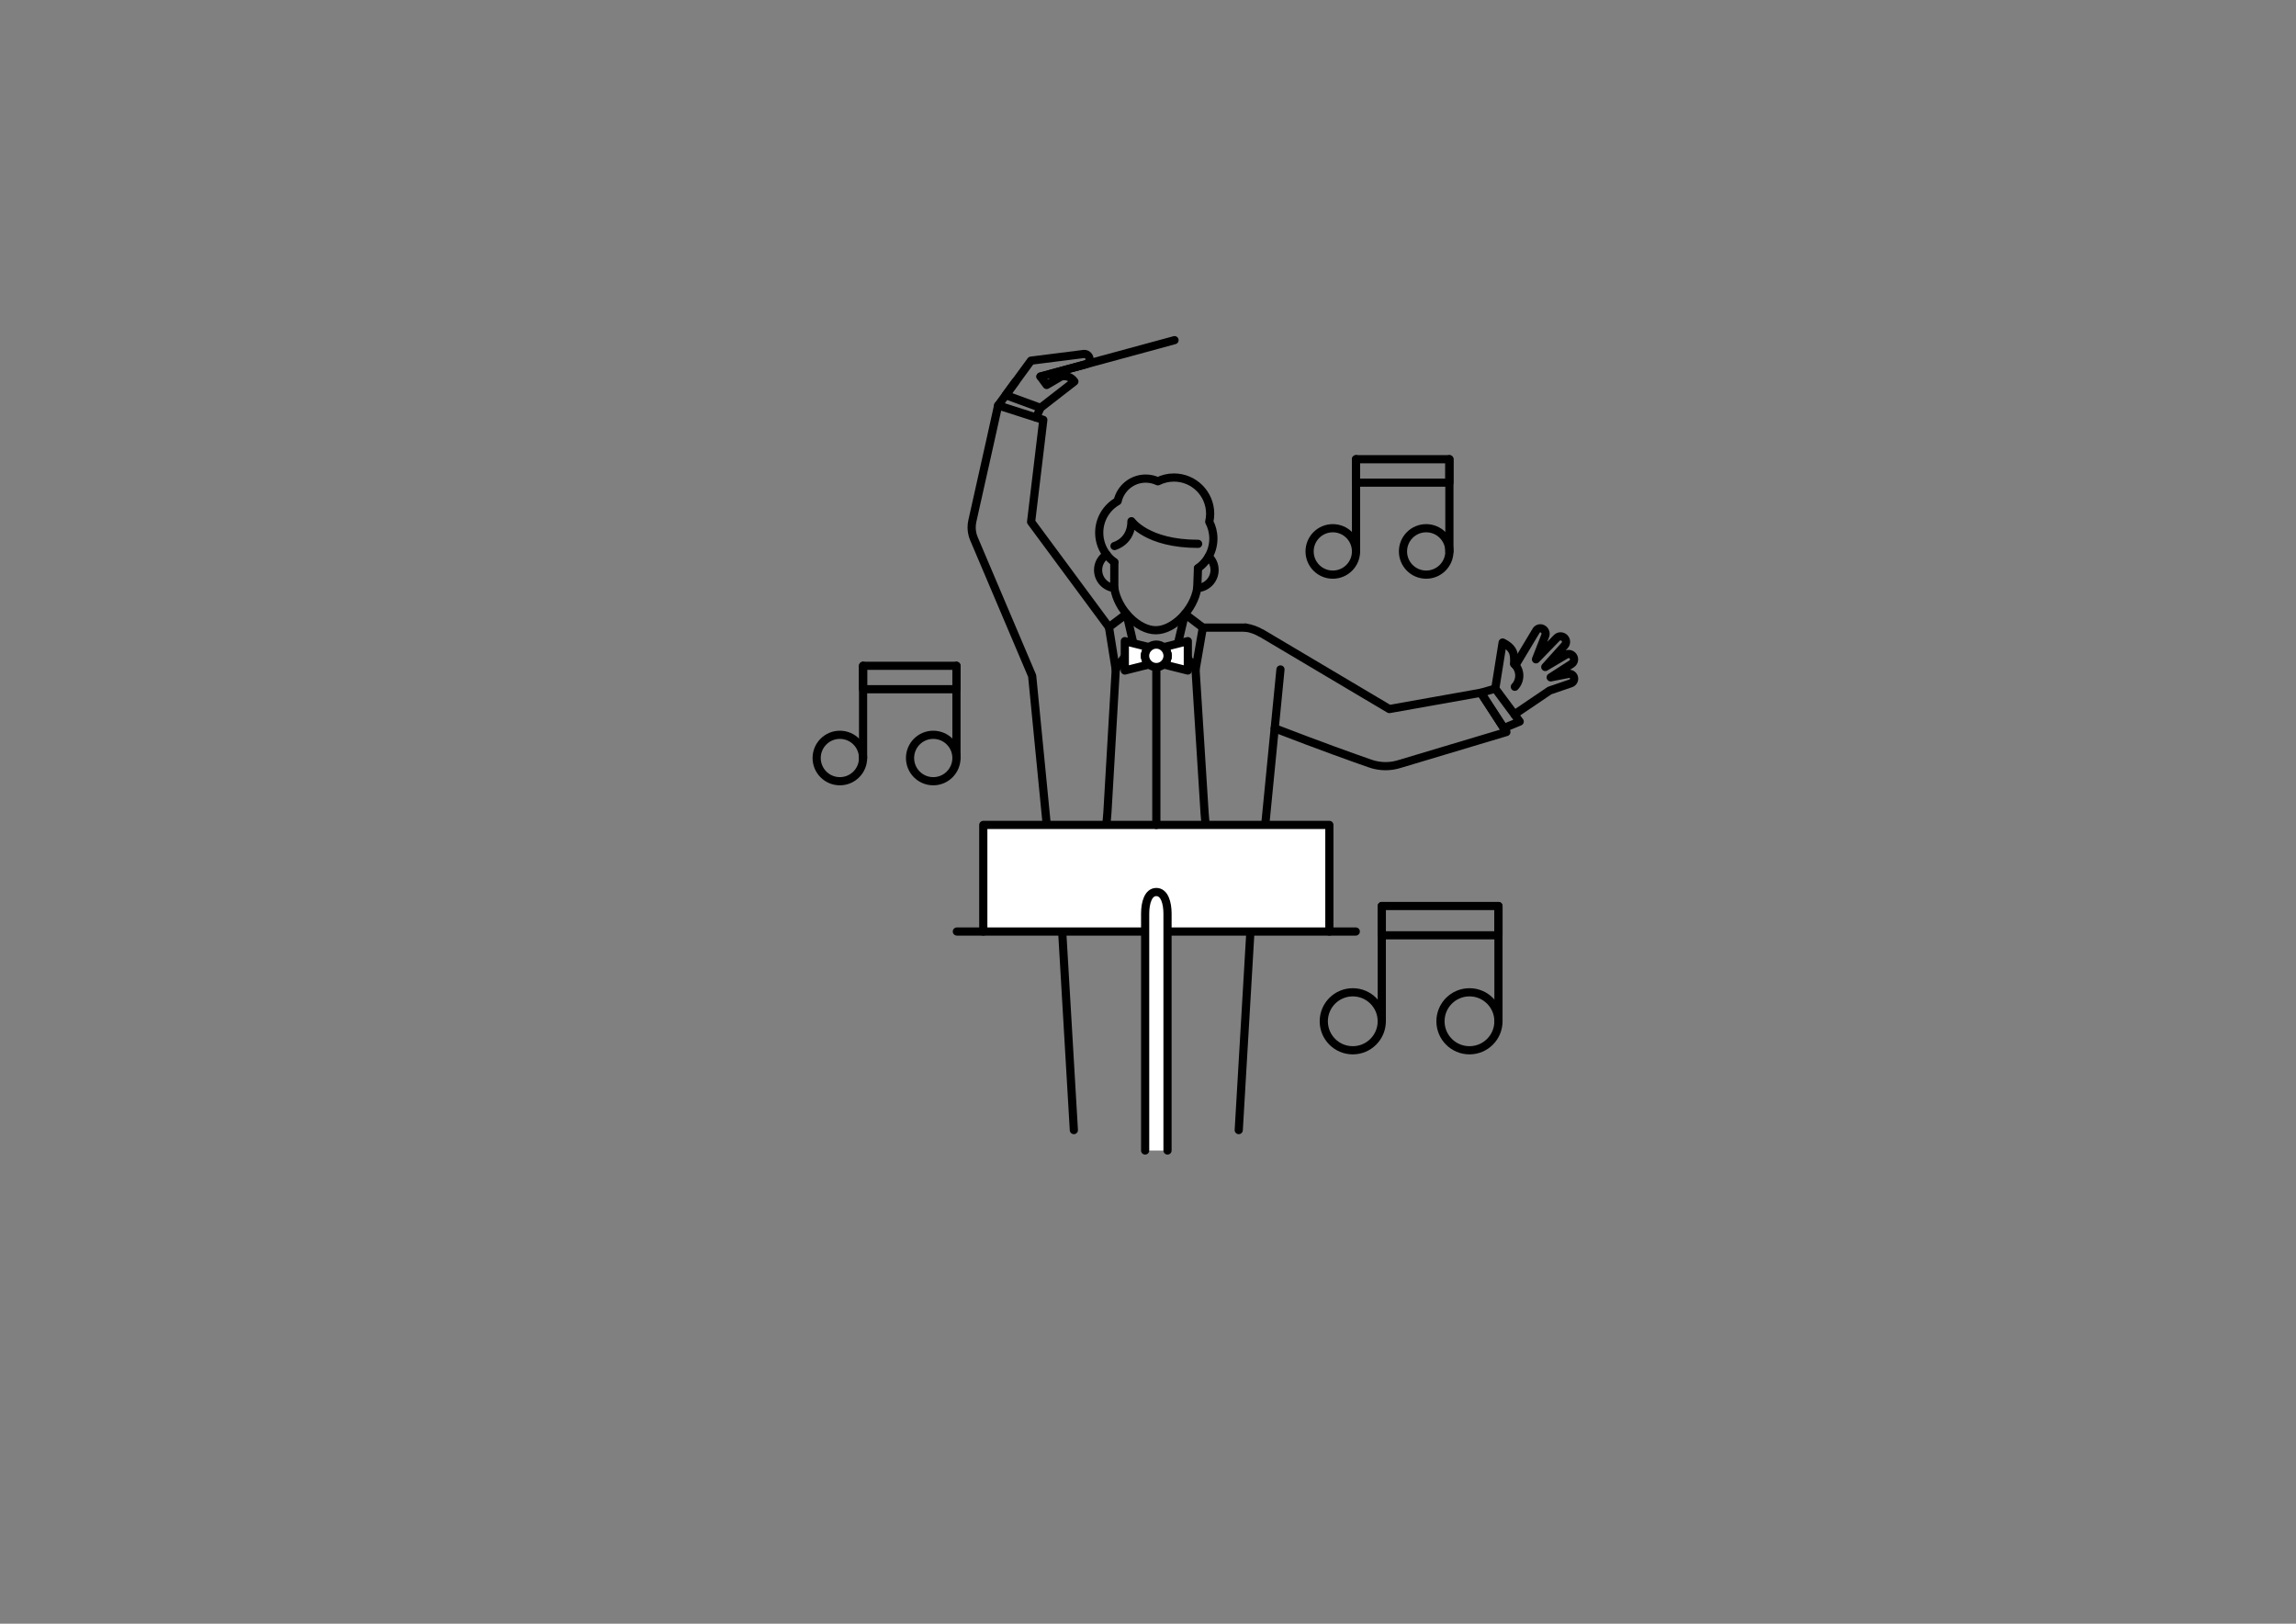 <?xml version="1.0" encoding="utf-8"?>
<!-- Generator: Adobe Illustrator 24.0.3, SVG Export Plug-In . SVG Version: 6.00 Build 0)  -->
<svg version="1.1" xmlns="http://www.w3.org/2000/svg" xmlns:xlink="http://www.w3.org/1999/xlink" x="0px" y="0px"
	 viewBox="0 0 841.89 595.28" style="enable-background:new 0 0 841.89 595.28;" xml:space="preserve">
<rect x="0" y="0" width="841.89" height="595.28" fill="#808080" stroke="none"/>
<style type="text/css">
	.st0{fill:none;stroke:#000000;stroke-width:3;stroke-linecap:round;stroke-linejoin:round;stroke-miterlimit:10;}
	.st1{fill:#FFFFFF;stroke:#000000;stroke-width:3;stroke-linecap:round;stroke-linejoin:round;stroke-miterlimit:10;}
	
		.st2{fill:none;stroke:#000000;stroke-width:3;stroke-linecap:round;stroke-linejoin:round;stroke-miterlimit:10;stroke-dasharray:4,4;}
	.st3{fill:none;stroke:#000000;stroke-miterlimit:10;}
	
		.st4{clip-path:url(#SVGID_2_);fill:none;stroke:#000000;stroke-width:3;stroke-linecap:round;stroke-linejoin:round;stroke-miterlimit:10;}
	.st5{clip-path:url(#SVGID_2_);}
	.st6{fill:none;stroke:#000000;stroke-width:3;stroke-linejoin:round;stroke-miterlimit:10;}
	.st7{fill:#FFFFFF;stroke:#000000;stroke-width:2;stroke-linecap:round;stroke-linejoin:round;stroke-miterlimit:10;}
	.st8{fill:none;stroke:#000000;stroke-width:2;stroke-linecap:round;stroke-linejoin:round;stroke-miterlimit:10;}
	.st9{fill:none;stroke:#232220;stroke-width:3;stroke-linecap:round;stroke-linejoin:round;stroke-miterlimit:10;}
	.st10{fill:#FFFFFF;stroke:#232220;stroke-width:3;stroke-linecap:round;stroke-linejoin:round;stroke-miterlimit:10;}
	.st11{fill:#FFFFFF;}
	.st12{fill:none;stroke:#000000;stroke-width:3;stroke-linecap:round;stroke-miterlimit:10;}
	.st13{fill:none;}
</style>
<g id="Illustration">
</g>
<g id="Bezeichnung">
	<g>
		<path class="st0" d="M408.6,206.09c-0.93-0.67-1.78-1.46-2.51-2.35c-1.9-2.3-3.03-5.24-3.03-8.45c0-4.96,2.72-9.28,6.75-11.56
			c1.05-4.73,5.26-8.27,10.3-8.27c1.59,0,3.1,0.36,4.45,1c1.78-0.89,3.78-1.39,5.9-1.39c7.34,0,13.28,5.95,13.28,13.28
			c0,1.01-0.12,1.99-0.34,2.94c0.97,1.84,1.52,3.94,1.52,6.16c0,2.65-0.78,5.13-2.12,7.2c-0.93,1.45-2.14,2.7-3.55,3.68"/>
		<g>
			<path class="st0" d="M469.52,245.43l-9.18,93.63h0c-11.06-10.95-17.7-25.59-18.65-41.13l-3.31-52.5"/>
		</g>
		<g>
			<g>
				<polygon class="st0" points="434.48,225.09 431.87,236.15 438.39,245.43 441.05,230.09 				"/>
			</g>
			<g>
				<polygon class="st0" points="413.08,225.05 415.64,236.15 409.11,245.43 406.63,229.92 				"/>
			</g>
		</g>
		<path class="st0" d="M406.63,229.92l-28.55-38.6l4.48-37.39L366,148.63c0,0-4.82,21.8-9.47,42.41l0.01,0
			c-0.17,0.75-0.26,1.52-0.26,2.32c0,1.48,0.31,2.89,0.85,4.16c7.88,18.56,10.55,24.86,21.34,50.28l8.94,91.25h0
			c11.06-10.95,17.7-25.59,18.65-41.13l3.06-52.5"/>
		<path class="st0" d="M467.41,267.01c17.04,6.57,28.75,10.75,35.06,12.94c3.54,1.23,7.37,1.25,10.93,0.08l38.96-11.66l-9.35-14.4
			l-33.57,5.98c-15.39-9.13-22.18-13.16-46.95-27.86l-0.02,0.04c-1.72-1.02-3.65-1.74-5.71-2.03l0-0.02"/>
		<line class="st0" x1="456.76" y1="230.09" x2="441.05" y2="230.09"/>
		<g>
			<line class="st0" x1="389.24" y1="337.42" x2="393.76" y2="414.31"/>
			<line class="st0" x1="458.75" y1="337.17" x2="454.22" y2="414.31"/>
			<path class="st0" d="M394.76,330.67c8.98-2.12,19.1-3.28,30.04-3.28c10.28,0,19.82,1.02,28.4,2.91"/>
		</g>
		<line class="st0" x1="381.51" y1="138.05" x2="430.67" y2="124.71"/>
		<path class="st0" d="M439.33,199.38c-18.73,0-24.45-8.3-24.45-8.3c0,7.49-6.22,9.1-6.22,9.1"/>
		<g>
			<path class="st0" d="M381.51,138.05l2.27,3.09l5.27-3.09c1.85-0.52,3.83,0.22,4.9,1.82l0,0l-12.43,9.65l-12.73-4.67l9.25-12.63
				l19.29-2.44c1.05-0.13,2.01,0.6,2.16,1.65l0,0c0.13,0.96-0.47,1.88-1.41,2.13L381.51,138.05"/>
			<line class="st0" x1="366" y1="148.64" x2="372.35" y2="139.98"/>
		</g>
		<line class="st0" x1="381.51" y1="149.52" x2="379.94" y2="153.1"/>
		<g>
			<path class="st0" d="M555.68,243.86l7.57-12.61c0.46-0.81,1.46-1.13,2.3-0.74l0,0c0.98,0.45,1.44,1.59,1.04,2.59l-3.38,8.62
				l7.59-7.82c0.76-0.78,2.01-0.81,2.81-0.05v0c0.78,0.74,0.83,1.97,0.11,2.78l-7.11,7.9l7.57-4.49c0.91-0.54,2.09-0.27,2.67,0.62v0
				c0.6,0.92,0.33,2.15-0.59,2.74l-7.66,4.93l6.47-1.26c0.87-0.17,1.74,0.33,2.03,1.17l0,0c0.32,0.93-0.17,1.95-1.11,2.27
				l-7.77,2.65l-12.89,8.73"/>
			<path class="st0" d="M548.28,252.45L543,254l8.4,12.93l5.84-2.4L548.28,252.45l2.7-16.9c4.88,2.41,4.12,5.26,4.26,7.84"/>
			<path class="st0" d="M555.45,251.78c2.26-2.37,2.17-6.12-0.21-8.38"/>
		</g>
		<rect x="360.55" y="302.43" class="st1" width="126.9" height="39.08"/>
		<path class="st1" d="M428.1,421.79v-86.83c0-4.03-1.15-7.93-4.1-7.93c-2.95,0-4.1,3.9-4.1,7.93v86.83"/>
		<g>
			<circle class="st0" cx="488.71" cy="202.16" r="8.51"/>
			<circle class="st0" cx="522.95" cy="202.16" r="8.51"/>
			<line class="st0" x1="497.22" y1="202.16" x2="497.22" y2="168.35"/>
			<line class="st0" x1="531.46" y1="202.16" x2="531.46" y2="168.35"/>
			<rect x="497.22" y="168.35" class="st0" width="34.24" height="8.59"/>
		</g>
		<g>
			<circle class="st0" cx="496.03" cy="374.42" r="10.63"/>
			<circle class="st0" cx="538.82" cy="374.42" r="10.63"/>
			<line class="st0" x1="506.67" y1="374.42" x2="506.67" y2="332.16"/>
			<line class="st0" x1="549.45" y1="374.42" x2="549.45" y2="332.16"/>
			<rect x="506.67" y="332.16" class="st0" width="42.78" height="10.74"/>
		</g>
		<g>
			<circle class="st0" cx="307.96" cy="277.9" r="8.51"/>
			<circle class="st0" cx="342.2" cy="277.9" r="8.51"/>
			<line class="st0" x1="316.47" y1="277.9" x2="316.47" y2="244.09"/>
			<line class="st0" x1="350.71" y1="277.9" x2="350.71" y2="244.09"/>
			<rect x="316.47" y="244.09" class="st0" width="34.24" height="8.59"/>
		</g>
		<g>
			<line class="st0" x1="360.55" y1="341.51" x2="350.86" y2="341.51"/>
			<line class="st0" x1="497.13" y1="341.51" x2="487.44" y2="341.51"/>
		</g>
		<line class="st0" x1="424" y1="244.56" x2="424" y2="302.43"/>
		<g>
			<g>
				<path class="st1" d="M419.88,240.44c0,1.26,0.57,2.4,1.47,3.15l-8.9,2.23v-10.77l8.9,2.23v0.01
					C420.45,238.04,419.88,239.18,419.88,240.44z"/>
				<path class="st1" d="M421.34,243.59c-0.9-0.75-1.47-1.89-1.47-3.15c0-1.26,0.57-2.4,1.47-3.15"/>
				<path class="st1" d="M435.55,235.05v10.77l-8.9-2.23c0.9-0.75,1.47-1.89,1.47-3.15c0-1.26-0.57-2.4-1.47-3.15v-0.01
					L435.55,235.05z"/>
				<path class="st1" d="M426.65,237.29c0.9,0.75,1.47,1.89,1.47,3.15c0,1.26-0.57,2.4-1.47,3.15"/>
			</g>
			<path class="st1" d="M428.12,240.44c0,1.26-0.57,2.4-1.47,3.15c-0.72,0.6-1.64,0.97-2.65,0.97c-1.01,0-1.93-0.37-2.65-0.97
				c-0.9-0.75-1.47-1.89-1.47-3.15c0-1.26,0.57-2.4,1.47-3.15v-0.01c0.72-0.6,1.64-0.97,2.65-0.97c1.01,0,1.93,0.37,2.65,0.98
				C427.54,238.04,428.12,239.18,428.12,240.44z"/>
		</g>
		<g>
			<path class="st0" d="M405.77,203.34c-1.87,1.18-3.12,3.26-3.12,5.63c0,3.43,2.6,6.26,5.94,6.62c1.19,7.83,8.65,15.47,15.21,15.47
				c6.56,0,14-7.63,15.21-15.45c3.53-0.17,6.34-3.07,6.34-6.64c0-1.95-0.83-3.69-2.17-4.91"/>
		</g>
		<line class="st0" x1="408.58" y1="215.59" x2="408.6" y2="206.09"/>
		<line class="st0" x1="439" y1="215.61" x2="439.27" y2="208.34"/>
	</g>
</g>
</svg>
